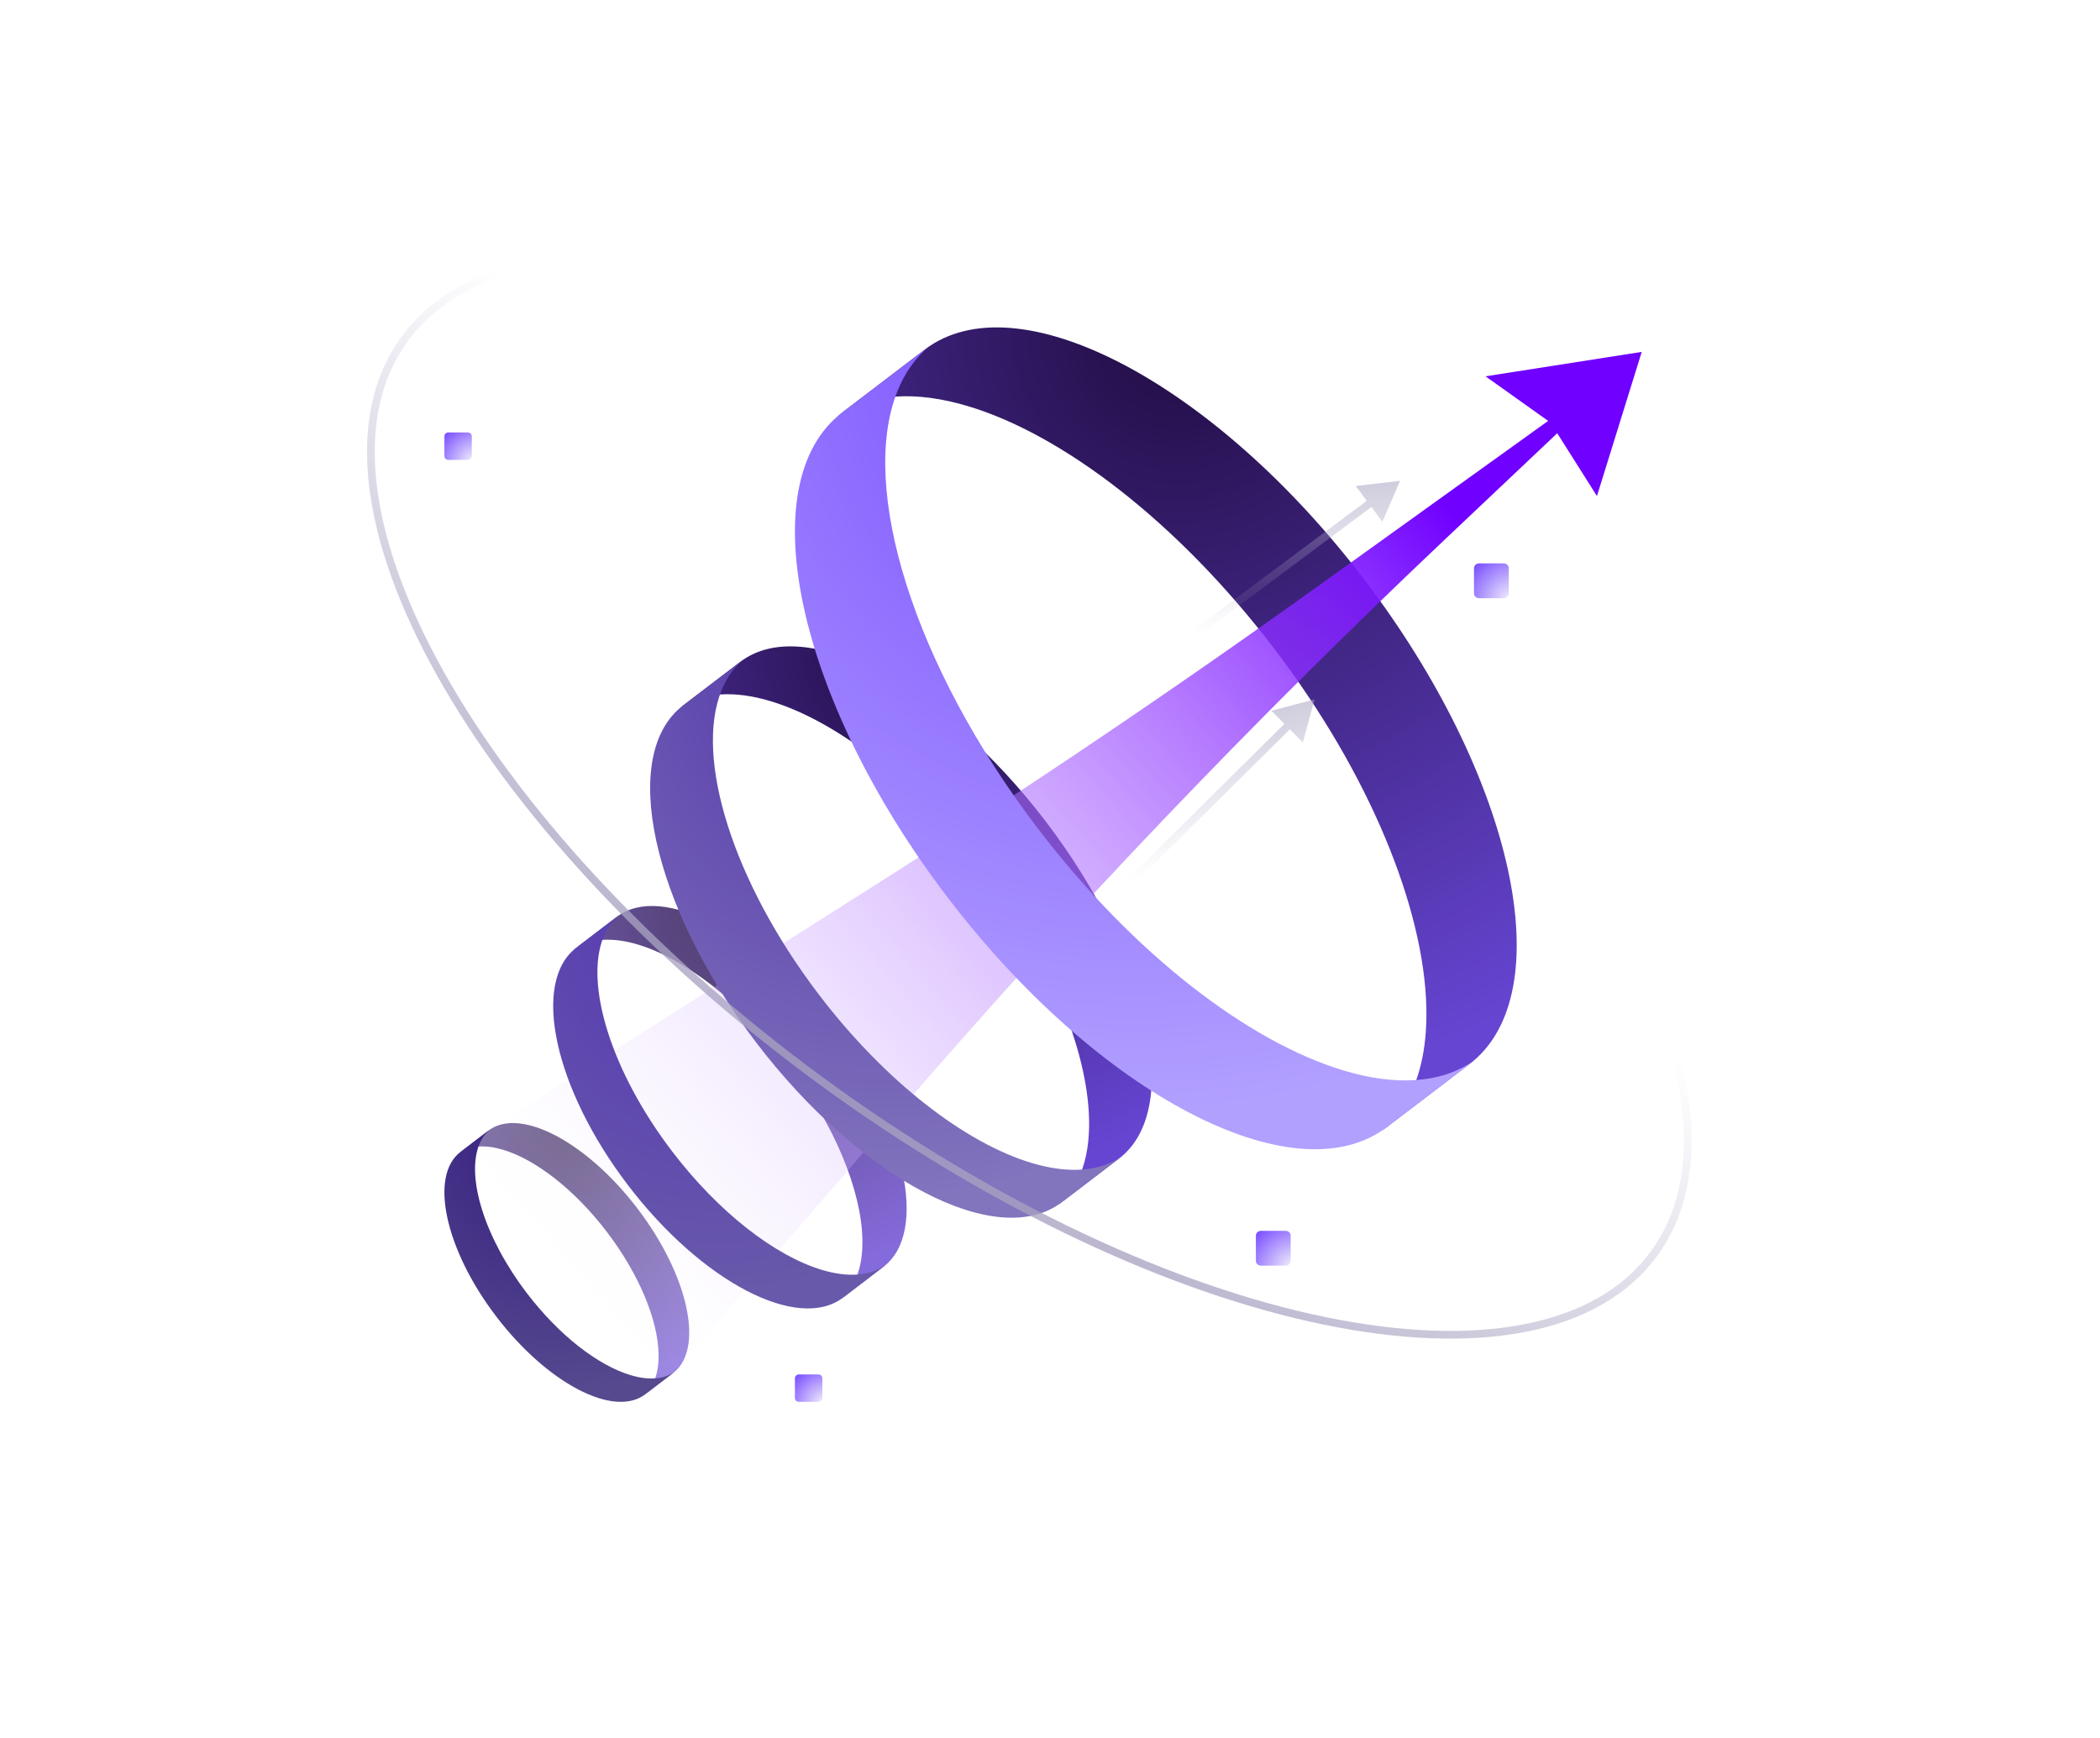 <?xml version="1.0" encoding="utf-8" ?>
<svg xmlns="http://www.w3.org/2000/svg" xmlns:xlink="http://www.w3.org/1999/xlink" width="404" height="334.335" viewBox="0 0 404 334.335">
	<defs>
		<radialGradient id="radialGradient6494919701" gradientTransform="matrix(4.55314e-05 100.428 -98 4.16068e-05 71.154 -50.214)" gradientUnits="userSpaceOnUse" cx="0.5" cy="0.5" r="0.5">
			<stop offset="0" stop-color="rgb(33, 12, 66)"/>
			<stop offset="1" stop-color="rgb(102, 69, 210)"/>
		</radialGradient>
	</defs>
	<path transform="matrix(1 0 0 1 88.286 216.051)" d="M41.229 48.068L35.539 52.406L35.536 52.402C36.457 51.641 37.151 50.644 37.627 49.452C37.9 48.768 38.1 48.02 38.231 47.217C38.375 46.332 38.435 45.38 38.411 44.371L38.411 44.371C38.261 37.927 34.74 29.171 28.465 20.939C22.19 12.707 14.68 6.992 8.506 5.14L8.506 5.14C5.132 4.128 2.157 4.269 0 5.785L5.688 1.443C11.707 -3.146 24.543 3.573 34.357 16.448C44.172 29.323 47.249 43.479 41.229 48.068Z" fill-rule="evenodd" fill="url(#radialGradient6494919701)" opacity="0.67"/>
	<defs>
		<radialGradient id="radialGradient5582611192" gradientTransform="matrix(6.57403e-05 144.991 -141.496 6.00693e-05 102.735 -72.496)" gradientUnits="userSpaceOnUse" cx="0.5" cy="0.5" r="0.5">
			<stop offset="0" stop-color="rgb(33, 12, 66)"/>
			<stop offset="1" stop-color="rgb(102, 69, 210)"/>
		</radialGradient>
	</defs>
	<path transform="matrix(1 0 0 1 110.448 174.29)" d="M59.529 69.397L51.313 75.66L51.309 75.654C52.639 74.557 53.641 73.116 54.327 71.396L54.327 71.396C54.726 70.397 55.018 69.306 55.206 68.132C55.41 66.865 55.494 65.502 55.46 64.06L55.46 64.06C55.243 54.757 50.16 42.115 41.1 30.23C32.041 18.345 21.198 10.094 12.284 7.42L12.285 7.421C7.413 5.96 3.117 6.164 0.004 8.351L0 8.346L8.216 2.083C16.906 -4.542 35.438 5.157 49.607 23.746C63.777 42.334 68.219 62.773 59.529 69.397Z" fill-rule="evenodd" fill="url(#radialGradient5582611192)" opacity="0.8"/>
	<defs>
		<radialGradient id="radialGradient3635075750" gradientTransform="matrix(9.33258e-05 205.833 -200.87 8.5276e-05 145.844 -102.917)" gradientUnits="userSpaceOnUse" cx="0.5" cy="0.5" r="0.5">
			<stop offset="0" stop-color="rgb(33, 12, 66)"/>
			<stop offset="1" stop-color="rgb(102, 69, 210)"/>
		</radialGradient>
	</defs>
	<path transform="matrix(1 0 0 1 130.785 124.347)" d="M84.508 98.519L72.845 107.41L72.839 107.403C74.728 105.843 76.149 103.798 77.124 101.356L77.124 101.356C77.695 99.927 78.112 98.36 78.379 96.675C78.395 96.576 78.411 96.477 78.425 96.376C78.676 94.677 78.777 92.859 78.732 90.942L78.732 90.942C78.424 77.735 71.208 59.789 58.347 42.916C45.486 26.044 30.093 14.331 17.439 10.535L17.439 10.535C10.523 8.461 4.426 8.751 0.006 11.857L0 11.848L11.663 2.958C24 -6.447 50.307 7.322 70.423 33.711C90.539 60.099 96.845 89.115 84.508 98.519Z" fill-rule="evenodd" fill="url(#radialGradient3635075750)"/>
	<defs>
		<radialGradient id="radialGradient1922887209" gradientTransform="matrix(0 296.083 -288.945 0 209.792 -148.042)" gradientUnits="userSpaceOnUse" cx="0.5" cy="0.5" r="0.5">
			<stop offset="0" stop-color="rgb(33, 12, 66)"/>
			<stop offset="1" stop-color="rgb(102, 69, 210)"/>
		</radialGradient>
	</defs>
	<path transform="matrix(1 0 0 1 161.148 62.985)" d="M121.562 141.715L104.786 154.504L104.777 154.492C107.493 152.251 109.538 149.309 110.94 145.795L110.94 145.795C112.002 143.133 112.695 140.143 113.031 136.879C113.046 136.731 113.061 136.582 113.074 136.432C113.24 134.637 113.299 132.762 113.253 130.815L113.253 130.815C112.811 111.817 102.431 86.002 83.93 61.733C65.43 37.462 43.288 20.613 25.086 15.153L25.087 15.154C15.138 12.169 6.366 12.587 0.009 17.054L0 17.042L16.777 4.253C34.523 -9.274 72.366 10.532 101.302 48.491C130.237 86.45 139.308 128.187 121.562 141.715Z" fill-rule="evenodd" fill="url(#radialGradient1922887209)"/>
	<defs>
		<linearGradient id="linearGradient8103183929" gradientTransform="matrix(247.178 -198.488 164.739 205.15 -65.532 81.006)" gradientUnits="userSpaceOnUse" x1="0" y1="0.5" x2="1" y2="0.5">
			<stop offset="0.034" stop-color="rgb(255, 255, 255)" stop-opacity="0"/>
			<stop offset="0.767" stop-color="rgb(112, 0, 255)"/>
		</linearGradient>
	</defs>
	<path transform="matrix(1 -0.026 0.026 1 73.151 74.005)" d="M242.689 0L233.356 27.492L226.038 15.218L203.985 35.005C166.41 68.718 130.578 104.322 96.625 141.681L41.424 202.42L0 154.053L91.116 99.583C121.587 81.367 151.525 62.272 180.89 42.324L224.35 12.8L212.533 3.916L242.689 0Z" fill-rule="evenodd" fill="url(#linearGradient8103183929)"/>
	<defs>
		<radialGradient id="radialGradient9564343301" gradientTransform="matrix(4.55314e-05 100.426 -98 4.16063e-05 71.154 -50.213)" gradientUnits="userSpaceOnUse" cx="0.5" cy="0.5" r="0.5">
			<stop offset="0" stop-color="rgb(50, 26, 127)"/>
			<stop offset="1" stop-color="rgb(86, 73, 142)"/>
		</radialGradient>
	</defs>
	<path transform="matrix(1 0 0 1 85.495 217.276)" d="M3.079 4.338L8.769 0L8.772 0.004C7.851 0.764 7.157 1.762 6.682 2.953L6.682 2.953C4.189 9.2 7.693 20.775 15.843 31.466C22.118 39.698 29.629 45.413 35.802 47.265L35.802 47.265C39.177 48.278 42.152 48.136 44.308 46.62L38.621 50.962C32.602 55.551 19.766 48.833 9.951 35.958C0.136 23.083 -2.94 8.926 3.079 4.338Z" fill-rule="evenodd" fill="url(#radialGradient9564343301)"/>
	<defs>
		<radialGradient id="radialGradient7884917919" gradientTransform="matrix(6.57359e-05 144.993 -141.487 6.00698e-05 102.728 -72.496)" gradientUnits="userSpaceOnUse" cx="0.5" cy="0.5" r="0.5">
			<stop offset="0" stop-color="rgb(85, 54, 180)"/>
			<stop offset="1" stop-color="rgb(104, 89, 170)"/>
		</radialGradient>
	</defs>
	<path transform="matrix(1 0 0 1 106.423 176.055)" d="M4.445 6.263L12.661 0L12.665 0.006C11.335 1.104 10.333 2.545 9.647 4.265L9.647 4.265C6.048 13.282 11.107 29.994 22.874 45.431C31.933 57.315 42.776 65.566 51.69 68.24L51.689 68.24C56.561 69.701 60.857 69.497 63.97 67.309L55.798 73.548C55.785 73.558 55.772 73.568 55.758 73.578C47.068 80.202 28.537 70.504 14.367 51.915C0.197 33.327 -4.245 12.887 4.445 6.263Z" fill-rule="evenodd" fill="url(#radialGradient7884917919)"/>
	<defs>
		<radialGradient id="radialGradient8420165080" gradientTransform="matrix(9.33258e-05 205.833 -200.87 8.5276e-05 145.844 -102.917)" gradientUnits="userSpaceOnUse" cx="0.5" cy="0.5" r="0.5">
			<stop offset="0.026" stop-color="rgb(81, 53, 168)"/>
			<stop offset="1" stop-color="rgb(130, 116, 189)"/>
		</radialGradient>
	</defs>
	<path transform="matrix(1 0 0 1 125.074 126.85)" d="M6.31 8.89L17.973 0L17.979 0.008C16.091 1.567 14.669 3.612 13.694 6.054L13.695 6.054C8.586 18.856 15.768 42.581 32.472 64.494C45.333 81.365 60.725 93.078 73.379 96.874L73.379 96.874C80.295 98.949 86.393 98.659 90.813 95.554L90.819 95.562L79.156 104.452C66.819 113.857 40.511 100.088 20.395 73.699C0.28 47.31 -6.026 18.295 6.31 8.89Z" fill-rule="evenodd" fill="url(#radialGradient8420165080)"/>
	<defs>
		<radialGradient id="radialGradient3458459125" gradientTransform="matrix(0 296.084 -288.945 0 209.792 -148.042)" gradientUnits="userSpaceOnUse" cx="0.5" cy="0.5" r="0.5">
			<stop offset="0" stop-color="rgb(117, 73, 255)"/>
			<stop offset="1" stop-color="rgb(178, 160, 255)"/>
		</radialGradient>
	</defs>
	<path transform="matrix(1 0 0 1 152.93 66.585)" d="M9.077 12.79L25.854 0L25.863 0.012C23.146 2.254 21.101 5.196 19.699 8.709L19.7 8.709C12.351 27.124 22.681 61.251 46.71 92.772C65.21 117.041 87.351 133.89 105.553 139.351C115.502 142.336 124.273 141.918 130.63 137.451L130.639 137.462L113.862 150.251C96.117 163.779 58.274 143.973 29.338 106.014C0.402 68.054 -8.669 26.317 9.077 12.79Z" fill-rule="evenodd" fill="url(#radialGradient3458459125)"/>
	<defs>
		<linearGradient id="linearGradient8014989737" gradientTransform="matrix(-1.351 -62.287 22.652 -1.396 22.317 54.664)" gradientUnits="userSpaceOnUse" x1="0" y1="0.5" x2="1" y2="0.5">
			<stop offset="0.41" stop-color="rgb(169, 163, 194)" stop-opacity="0"/>
			<stop offset="0.992" stop-color="rgb(169, 163, 194)" stop-opacity="0.78"/>
		</linearGradient>
	</defs>
	<path transform="matrix(0.999 -0.035 0.035 0.999 189.274 95.301)" d="M80.148 0L71.593 0.705L73.614 3.622L-0.423 54.915L0.423 56.137L74.461 4.845L76.482 7.762L80.148 0Z" fill-rule="evenodd" fill="url(#linearGradient8014989737)"/>
	<defs>
		<linearGradient id="linearGradient9112570284" gradientTransform="matrix(-1.351 -62.287 22.652 -1.396 22.317 54.664)" gradientUnits="userSpaceOnUse" x1="0" y1="0.5" x2="1" y2="0.5">
			<stop offset="0.41" stop-color="rgb(169, 163, 194)" stop-opacity="0"/>
			<stop offset="0.992" stop-color="rgb(169, 163, 194)" stop-opacity="0.78"/>
		</linearGradient>
	</defs>
	<path transform="matrix(0.985 -0.174 0.174 0.985 173.955 148.495)" d="M80.148 0L71.593 0.705L73.614 3.622L-0.423 54.915L0.423 56.137L74.461 4.845L76.482 7.762L80.148 0Z" fill-rule="evenodd" fill="url(#linearGradient9112570284)"/>
	<defs>
		<linearGradient id="linearGradient6896927882" gradientTransform="matrix(-5.047 -153.823 84.588 -3.447 83.339 134.997)" gradientUnits="userSpaceOnUse" x1="0" y1="0.5" x2="1" y2="0.5">
			<stop offset="0.008" stop-color="rgb(169, 163, 194)" stop-opacity="0.78"/>
			<stop offset="0.59" stop-color="rgb(169, 163, 194)" stop-opacity="0"/>
		</linearGradient>
	</defs>
	<path transform="matrix(0.807 0.591 -0.591 0.807 117.78 9.413)" d="M299.294 68.563C299.294 30.697 232.295 0 149.647 0C66.999 0 0 30.697 0 68.563C0 106.43 66.999 137.127 149.647 137.127C232.295 137.127 299.294 106.43 299.294 68.563ZM119.627 2.873Q134.415 1.487 149.647 1.487Q164.879 1.487 179.667 2.873Q194.075 4.224 207.613 6.848Q220.897 9.422 232.876 13.13Q244.726 16.798 254.844 21.433Q264.937 26.057 272.902 31.459Q280.905 36.887 286.441 42.884Q292.033 48.94 294.896 55.352Q297.807 61.87 297.807 68.563Q297.807 75.257 294.896 81.775Q292.033 88.186 286.441 94.243Q280.906 100.239 272.902 105.667Q264.937 111.069 254.844 115.693Q244.726 120.329 232.876 123.997Q220.897 127.705 207.613 130.279Q194.075 132.903 179.667 134.253Q164.878 135.64 149.647 135.64Q134.416 135.64 119.627 134.253Q105.219 132.903 91.68 130.279Q78.396 127.704 66.418 123.997Q54.568 120.329 44.45 115.693Q34.357 111.069 26.392 105.667Q18.389 100.24 12.852 94.243Q7.261 88.186 4.398 81.775Q1.487 75.257 1.487 68.563Q1.487 61.87 4.398 55.352Q7.261 48.94 12.852 42.884Q18.389 36.887 26.392 31.459Q34.357 26.058 44.45 21.433Q54.568 16.798 66.418 13.13Q78.397 9.422 91.68 6.848Q105.219 4.224 119.627 2.873Z" fill-rule="evenodd" fill="url(#linearGradient6896927882)"/>
	<defs>
		<radialGradient id="radialGradient4715421345" gradientTransform="matrix(-10.54 -10.54 12.165 -12.165 4.458 16.623)" gradientUnits="userSpaceOnUse" cx="0.5" cy="0.5" r="0.5">
			<stop offset="0" stop-color="rgb(238, 234, 252)"/>
			<stop offset="1" stop-color="rgb(117, 73, 255)"/>
		</radialGradient>
	</defs>
	<path transform="matrix(1 0 0 1 85.495 83.197)" d="M0.743 0C0.333 0 0 0.333 0 0.743L0 4.527C0 4.937 0.333 5.27 0.743 5.27L4.527 5.27C4.937 5.27 5.27 4.937 5.27 4.527L5.27 0.743C5.27 0.333 4.937 0 4.527 0L0.743 0Z" fill-rule="nonzero" fill="url(#radialGradient4715421345)"/>
	<defs>
		<radialGradient id="radialGradient5975775133" gradientTransform="matrix(-10.54 -10.54 12.165 -12.165 4.458 16.623)" gradientUnits="userSpaceOnUse" cx="0.5" cy="0.5" r="0.5">
			<stop offset="0" stop-color="rgb(238, 234, 252)"/>
			<stop offset="1" stop-color="rgb(117, 73, 255)"/>
		</radialGradient>
	</defs>
	<path transform="matrix(1 0 0 1 152.93 264.412)" d="M0.743 0C0.333 0 0 0.333 0 0.743L0 4.527C0 4.937 0.333 5.27 0.743 5.27L4.527 5.27C4.937 5.27 5.27 4.937 5.27 4.527L5.27 0.743C5.27 0.333 4.937 0 4.527 0L0.743 0Z" fill-rule="nonzero" fill="url(#radialGradient5975775133)"/>
	<defs>
		<radialGradient id="radialGradient1346421206" gradientTransform="matrix(-13.381 -13.381 15.444 -15.444 5.659 21.103)" gradientUnits="userSpaceOnUse" cx="0.5" cy="0.5" r="0.5">
			<stop offset="0" stop-color="rgb(238, 234, 252)"/>
			<stop offset="1" stop-color="rgb(117, 73, 255)"/>
		</radialGradient>
	</defs>
	<path transform="matrix(1 0 0 1 241.609 236.789)" d="M0.944 0C0.423 0 0 0.423 0 0.944L0 5.747C0 6.268 0.423 6.691 0.944 6.691L5.747 6.691C6.268 6.691 6.691 6.268 6.691 5.747L6.691 0.944C6.691 0.423 6.268 0 5.747 0L0.944 0Z" fill-rule="nonzero" fill="url(#radialGradient1346421206)"/>
	<defs>
		<radialGradient id="radialGradient1676350707" gradientTransform="matrix(-13.381 -13.381 15.444 -15.444 5.659 21.103)" gradientUnits="userSpaceOnUse" cx="0.5" cy="0.5" r="0.5">
			<stop offset="0" stop-color="rgb(238, 234, 252)"/>
			<stop offset="1" stop-color="rgb(117, 73, 255)"/>
		</radialGradient>
	</defs>
	<path transform="matrix(1 0 0 1 283.568 108.385)" d="M0.944 0C0.423 0 0 0.423 0 0.944L0 5.747C0 6.268 0.423 6.691 0.944 6.691L5.747 6.691C6.268 6.691 6.691 6.268 6.691 5.747L6.691 0.944C6.691 0.423 6.268 0 5.747 0L0.944 0Z" fill-rule="nonzero" fill="url(#radialGradient1676350707)"/>
</svg>
